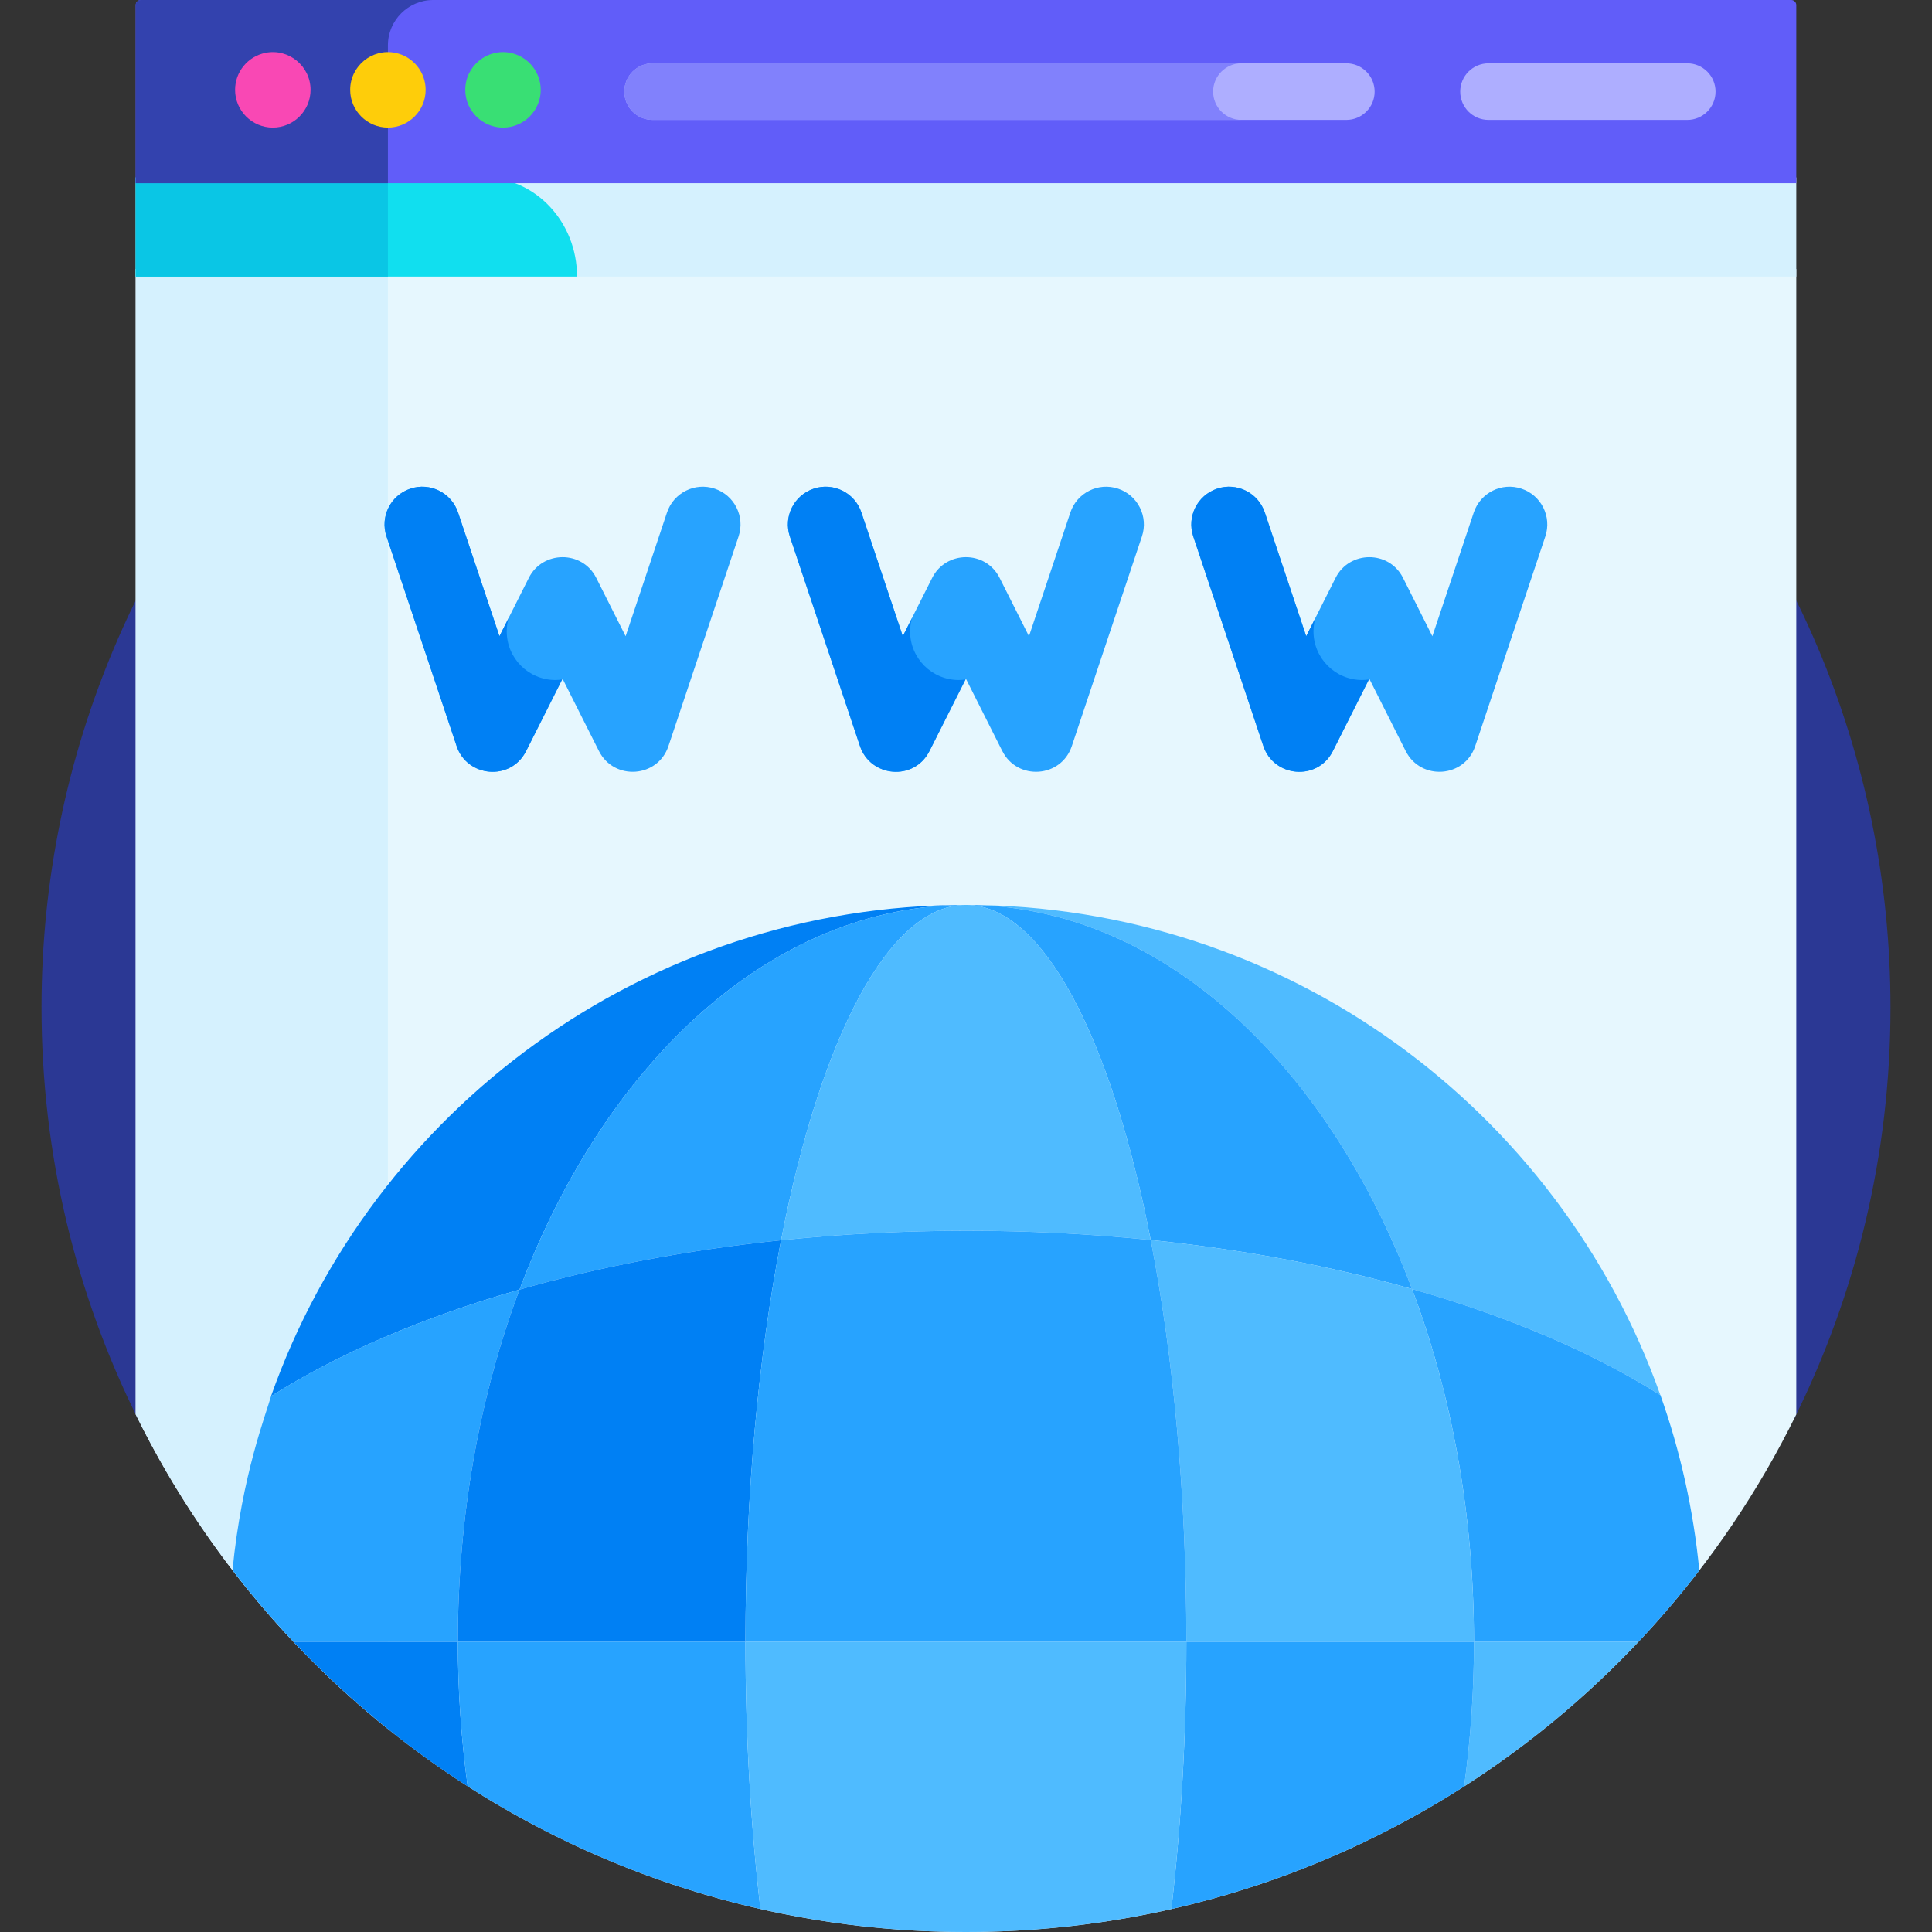 <svg height="512pt" viewBox="-11 0 512 512" width="512pt" xmlns="http://www.w3.org/2000/svg"><rect x="-11" y="0" width="512" height="512" fill="#333333" stroke="none"/><path d="m464.539 375.836c16.289-32.789 25.461-69.738 25.461-108.836 0-135.309-109.691-245-245-245s-245 109.691-245 245c0 39.098 9.172 76.047 25.461 108.836zm0 0" fill="#2b3894"/><path d="m465.035 71.293h-440.07v303.543c39.887 81.238 123.426 137.164 220.035 137.164s180.148-55.926 220.035-137.164zm0 0" fill="#e6f7fe"/><path d="m91.801 71.293h-66.836v303.543c15.949 32.484 38.883 60.914 66.836 83.348zm0 0" fill="#d5f1fe"/><path d="m24.965 47.027h440.07v26.266h-440.07zm0 0" fill="#d5f1fe"/><path d="m141.922 73.293h-116.957v-26.266h92.211c13.668 0 24.746 11.758 24.746 26.266zm0 0" fill="#11dfef"/><path d="m24.965 47.027h66.836v26.266h-66.836zm0 0" fill="#0ac6e5"/><path d="m463.691 0c-8.492 0-425.023 0-437.383 0-.742 0-1.344.602-1.344 1.344v47.207h440.07v-47.207c0-.742-.602-1.344-1.344-1.344zm0 0" fill="#615df9"/><path d="m91.801 12c0-6.602 5.398-12 12-12-43.664 0-74.277 0-77.492 0-.742 0-1.344.602-1.344 1.344v47.207h66.836zm0 0" fill="#3342ae"/><path d="m61.301 33.809c-5.508 0-10-4.488-10-10 0-4.77 3.352-8.859 8.051-9.812 6.117-1.23 11.949 3.473 11.949 9.812 0 5.555-4.543 10-10 10zm0 0" fill="#f948b4"/><path d="m91.801 33.809c-5.43 0-10-4.422-10-10 0-6.324 5.816-11.047 11.949-9.812 4.844.984 8.051 5.215 8.051 9.812 0 5.508-4.488 10-10 10zm0 0" fill="#fecd0a"/><path d="m122.301 33.809c-5.43 0-10-4.422-10-10 0-6.355 5.844-11.043 11.949-9.812 4.844.984 8.051 5.219 8.051 9.812 0 5.508-4.488 10-10 10zm0 0" fill="#39df74"/><path d="m436.141 31.773h-52.668c-4.145 0-7.5-3.359-7.5-7.5 0-4.141 3.355-7.5 7.5-7.5h52.668c4.141 0 7.5 3.359 7.5 7.5 0 4.141-3.359 7.5-7.5 7.5zm0 0" fill="#aeaeff"/><path d="m345.793 31.773h-183.848c-4.141 0-7.5-3.359-7.5-7.5 0-4.141 3.359-7.5 7.5-7.5h183.848c4.145 0 7.5 3.359 7.5 7.5 0 4.141-3.355 7.5-7.5 7.5zm0 0" fill="#aeaeff"/><path d="m310.492 24.273c0-4.141 3.359-7.5 7.5-7.5h-156.047c-4.141 0-7.5 3.359-7.5 7.5 0 4.141 3.359 7.5 7.5 7.5h156.047c-4.141 0-7.5-3.355-7.5-7.5zm0 0" fill="#8181fc"/><path d="m178.418 129.504c-5.238-1.758-10.902 1.07-12.656 6.309l-10.965 32.789-7.789-15.469c-3.699-7.367-14.223-7.25-17.863 0l-7.785 15.469-10.969-32.789c-1.75-5.238-7.422-8.066-12.656-6.309-5.238 1.75-8.062 7.418-6.309 12.652l18.57 55.523.004.012.008.027c2.758 8.25 14.297 9.383 18.383 1.379.012-.02.023-.035.035-.055l9.652-19.172 9.652 19.172c.008.02.023.035.031.055 3.996 7.816 15.559 7.07 18.383-1.379l.012-.031v-.004l18.574-55.527c1.75-5.234-1.078-10.902-6.312-12.652zm0 0" fill="#27a3ff"/><path d="m244.984 239.816c51 .008 95.379 41.145 118.223 101.789 25.602 7.277 47.969 16.848 65.809 28.121-26.887-75.695-99.117-129.906-184.031-129.91zm0 0" fill="#4fbbff"/><path d="m429.035 369.738c-.008-.004-.012-.008-.02-.012.008.02.012.039.02.059zm0 0" fill="#4fbbff"/><path d="m244.973 239.816c-85.027.004-157.352 54.355-184.156 130.207 17.848-11.32 40.234-20.938 65.863-28.262 22.832-60.734 67.242-101.941 118.293-101.945zm0 0" fill="#0080f4"/><g fill="#27a3ff"><path d="m439.336 416.188c-1.547-16-5.023-31.598-10.301-46.449-17.844-11.281-40.219-20.855-65.824-28.137 10.461 27.77 16.406 59.625 16.406 93.496h43.602c5.684-6.02 11.059-12.336 16.117-18.91zm0 0"/><path d="m50.617 416.121c5.07 6.602 10.461 12.938 16.164 18.98h43.551c0-33.809 5.926-65.609 16.348-93.34-25.629 7.324-48.016 16.941-65.863 28.262-1.16 4.301-7.75 20.906-10.199 46.098zm0 0"/><path d="m126.684 341.762c21.129-6.039 44.465-10.516 69.305-13.086 10.422-53.488 28.469-88.859 48.988-88.859h-.004c-51.051.004-95.461 41.211-118.289 101.945zm0 0"/><path d="m293.953 328.617c24.82 2.539 48.137 6.98 69.254 12.984-22.844-60.645-67.227-101.785-118.23-101.785 20.512.004 38.555 35.344 48.977 88.801zm0 0"/></g><path d="m293.953 328.617c5.973 30.625 9.445 67.195 9.445 106.484h76.219c0-33.875-5.949-65.73-16.41-93.496-21.117-6.008-44.434-10.449-69.254-12.988zm0 0" fill="#4fbbff"/><path d="m195.988 328.676c-24.844 2.57-48.176 7.047-69.309 13.086-10.422 27.73-16.348 59.527-16.348 93.336h76.223c0-39.258 3.469-75.805 9.434-106.422zm0 0" fill="#0080f4"/><path d="m293.953 328.617c-10.422-53.457-28.465-88.797-48.977-88.801-20.52 0-38.566 35.371-48.988 88.859 32.184-3.332 65.723-3.355 97.965-.059zm0 0" fill="#4fbbff"/><path d="m303.398 435.102c0-39.285-3.473-75.855-9.445-106.484-32.188-3.293-65.727-3.277-97.965.059-5.965 30.613-9.434 67.164-9.434 106.426zm0 0" fill="#27a3ff"/><path d="m377.012 473.426c16.945-10.855 32.457-23.75 46.207-38.324h-43.602c0 13.117-.902 25.93-2.605 38.324zm0 0" fill="#4fbbff"/><path d="m112.934 473.391c-1.699-12.383-2.602-25.184-2.602-38.293h-43.551c13.738 14.559 29.227 27.441 46.152 38.293zm0 0" fill="#0080f4"/><path d="m186.555 435.102h-76.223c0 13.105.902 25.906 2.602 38.289 23.434 15.031 49.602 26.164 77.586 32.52-2.559-21.953-3.965-45.832-3.965-70.809zm0 0" fill="#27a3ff"/><path d="m299.43 505.922c27.98-6.348 54.148-17.477 77.582-32.496 1.703-12.395 2.605-25.207 2.605-38.324h-76.219c0 24.984-1.406 48.863-3.969 70.82zm0 0" fill="#27a3ff"/><path d="m190.52 505.91c17.523 3.98 35.754 6.09 54.48 6.09 18.711 0 36.926-2.105 54.43-6.078 2.559-21.957 3.969-45.836 3.969-70.82h-116.844c0 24.977 1.406 48.855 3.965 70.809zm0 0" fill="#4fbbff"/><path d="m136.184 180.211c-7.121 0-12.895-5.773-12.895-12.895 0-1.238.184-2.43.508-3.562l-2.438 4.848-10.969-32.789c-1.75-5.238-7.422-8.066-12.656-6.309-5.238 1.75-8.062 7.418-6.309 12.652l18.57 55.523.004.012.008.027c2.758 8.25 14.297 9.379 18.383 1.379.012-.02.023-.035.035-.055l9.551-18.973c-.59.082-1.184.141-1.793.141zm0 0" fill="#0080f4"/><path d="m285.312 129.504c-5.238-1.758-10.906 1.07-12.656 6.309l-10.969 32.789-7.785-15.469c-3.699-7.367-14.223-7.25-17.863 0l-7.785 15.469-10.969-32.789c-1.754-5.238-7.422-8.066-12.656-6.309-5.238 1.75-8.062 7.418-6.312 12.652l18.574 55.523.004.012.008.027c2.758 8.25 14.297 9.383 18.383 1.379.012-.02.023-.035.035-.055l9.652-19.172 9.648 19.172c.012.02.023.035.035.055 3.992 7.816 15.559 7.07 18.383-1.379l.012-.031v-.004l18.57-55.527c1.754-5.234-1.074-10.902-6.309-12.652zm0 0" fill="#27a3ff"/><path d="m243.078 180.211c-7.121 0-12.895-5.773-12.895-12.895 0-1.238.184-2.43.508-3.562l-2.438 4.848-10.969-32.789c-1.75-5.238-7.422-8.066-12.656-6.309-5.238 1.75-8.062 7.418-6.312 12.652l18.57 55.523.004.012.012.027c2.758 8.25 14.293 9.379 18.383 1.379.012-.02.023-.035.031-.055l9.551-18.973c-.586.082-1.18.141-1.789.141zm0 0" fill="#0080f4"/><path d="m392.215 129.504c-5.234-1.758-10.902 1.07-12.652 6.309l-10.969 32.789-7.785-15.469c-3.699-7.367-14.223-7.25-17.863 0l-7.789 15.469-10.965-32.789c-1.754-5.238-7.422-8.066-12.656-6.309-5.238 1.75-8.062 7.418-6.312 12.652l18.57 55.523.004.012.012.027c2.758 8.25 14.293 9.383 18.383 1.379.008-.02.023-.035.031-.055l9.652-19.172 9.652 19.172c.012.02.023.035.035.055 3.992 7.816 15.555 7.07 18.383-1.379l.008-.031c.004 0 .004-.004.004-.004l18.57-55.527c1.754-5.234-1.074-10.902-6.312-12.652zm0 0" fill="#27a3ff"/><path d="m349.984 180.211c-7.125 0-12.895-5.773-12.895-12.895 0-1.238.184-2.43.508-3.562l-2.441 4.848-10.965-32.789c-1.754-5.238-7.422-8.066-12.656-6.309-5.238 1.75-8.062 7.418-6.312 12.652l18.57 55.523.004.012.012.027c2.754 8.25 14.293 9.379 18.383 1.379.008-.02.023-.035.031-.055l9.551-18.973c-.586.082-1.18.141-1.789.141zm0 0" fill="#0080f4"/></svg>